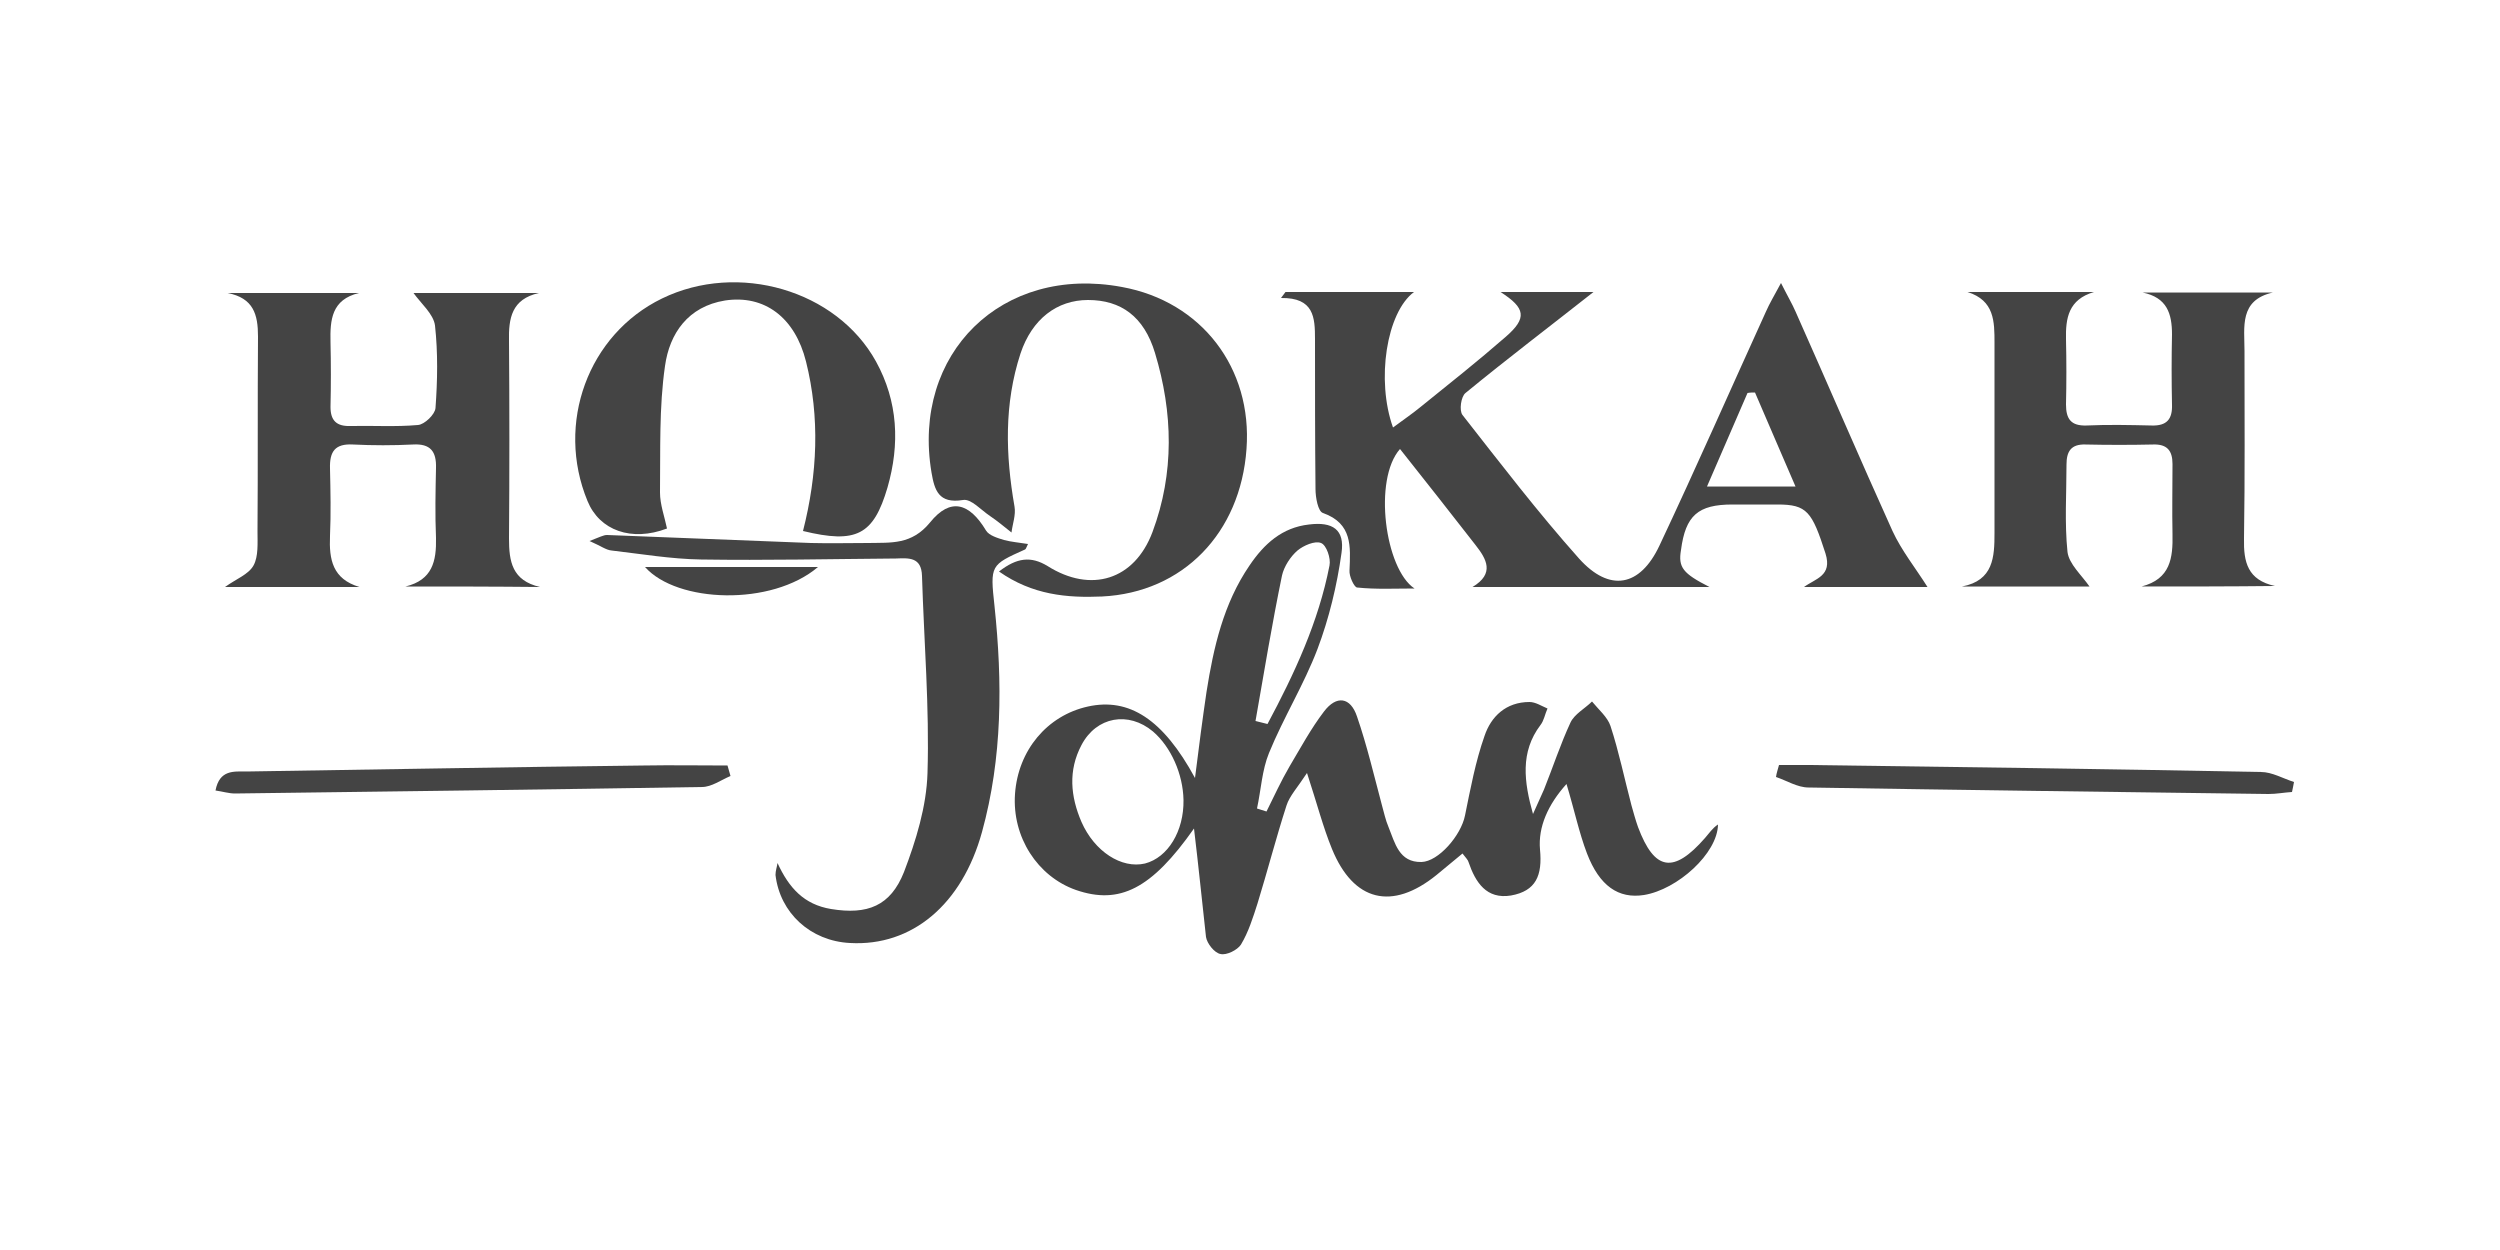 <?xml version="1.0" encoding="utf-8"?>
<!-- Generator: Adobe Illustrator 25.1.0, SVG Export Plug-In . SVG Version: 6.00 Build 0)  -->
<svg version="1.1" id="Ebene_1" xmlns="http://www.w3.org/2000/svg" xmlns:xlink="http://www.w3.org/1999/xlink" x="0px" y="0px"
	 viewBox="0 0 500 250" style="enable-background:new 0 0 500 250;" xml:space="preserve">
<style type="text/css">
	.st0{fill:#444444;}
</style>
<g>
	<path class="st0" d="M238.8,165.7c-8.5,12.1-14.9,15.3-23.6,12.3c-7.7-2.7-12.8-10.6-12.2-19.2c0.6-8.7,6.4-15.7,14.6-17.5
		c8.2-1.8,15,2.5,21.4,14.3c0.8-6.4,1.5-11.8,2.3-17.2c1.4-8.9,3.4-17.7,8.6-25.3c2.9-4.3,6.5-7.6,11.9-8.2c4.7-0.6,7.2,1,6.5,5.7
		c-0.9,6.5-2.5,13.1-4.8,19.2c-2.7,7.1-6.8,13.7-9.7,20.8c-1.4,3.4-1.6,7.4-2.4,11.1c0.6,0.2,1.3,0.4,1.9,0.6c1.5-3,2.9-6.1,4.6-9
		c2.2-3.7,4.3-7.6,6.9-11c2.5-3.3,5.3-2.9,6.6,1c2,5.8,3.4,11.8,5,17.8c0.4,1.4,0.7,2.9,1.3,4.3c1.3,3.2,2.1,7.1,6.6,7
		c3.4-0.1,7.9-5.3,8.7-9.3c1.1-5.4,2.1-10.8,3.9-15.9c1.3-3.9,4.3-6.8,9-6.8c1.2,0,2.4,0.8,3.6,1.3c-0.5,1.1-0.7,2.4-1.4,3.3
		c-4.1,5.4-3.3,11.4-1.5,17.8c0.7-1.6,1.5-3.3,2.2-4.9c1.8-4.5,3.3-9.1,5.3-13.4c0.8-1.7,2.9-2.8,4.3-4.2c1.3,1.6,3.1,3.1,3.7,4.9
		c1.7,5.2,2.8,10.6,4.2,15.9c0.4,1.4,0.8,2.9,1.3,4.3c3.3,8.8,7.1,9.4,13.4,2.2c0.8-0.9,1.5-2,2.6-2.7c-0.1,5.8-8.1,13-14.8,14.1
		c-5.1,0.8-8.9-1.8-11.4-8.3c-1.6-4.2-2.5-8.6-4.1-13.9c-3.7,4.1-5.7,8.6-5.3,13.1c0.5,5.2-0.8,8.3-5.8,9.2
		c-4.9,0.8-7.1-2.6-8.5-6.7c-0.1-0.4-0.5-0.8-1.2-1.7c-1.8,1.5-3.5,2.9-5.2,4.3c-8.9,7.2-16.6,5.3-20.9-5.2c-1.8-4.4-3-9.1-5-15.2
		c-1.9,2.9-3.5,4.6-4.1,6.5c-2.1,6.5-3.8,13.1-5.8,19.6c-0.9,2.8-1.8,5.7-3.3,8.2c-0.7,1.1-2.9,2.2-4.1,1.9
		c-1.2-0.2-2.7-2.1-2.9-3.4C240.4,180.2,239.7,173.2,238.8,165.7z M236.7,160c-0.1-5.2-2.5-10.6-6.1-13.7c-4.9-4.1-11.3-3-14.3,2.7
		c-2.7,5.1-2.2,10.3,0,15.4c2.6,5.9,8,9.4,12.7,8.3C233.6,171.5,236.8,166.2,236.7,160z M251.1,144.2c0.8,0.2,1.6,0.4,2.4,0.6
		c5.4-10.1,10.2-20.4,12.4-31.7c0.3-1.4-0.6-4.1-1.7-4.5c-1.2-0.5-3.5,0.5-4.7,1.5c-1.4,1.2-2.7,3.2-3.1,5
		C254.4,124.8,252.8,134.5,251.1,144.2z"/>
	<path class="st0" d="M341.9,117.4c-15.8,0-31.6,0-47.4,0c4.5-2.7,2.8-5.6,0.6-8.4c-5-6.4-10-12.8-15.1-19.2c-5.4,6.1-3,24,2.9,27.9
		c-3.8,0-7.7,0.2-11.5-0.2c-0.6-0.1-1.6-2.3-1.5-3.4c0.2-4.8,0.6-9.4-5.3-11.5c-1-0.3-1.5-3.1-1.5-4.8c-0.1-10-0.1-20-0.1-30
		c0-4.3-0.2-8.3-6.8-8.2c0.3-0.4,0.6-0.8,0.9-1.2c8.4,0,16.7,0,25.7,0c-5.5,4.1-7.6,17.6-4.2,27.1c2-1.5,3.8-2.7,5.5-4.1
		c5.7-4.6,11.5-9.2,17-14c4.4-3.8,4-5.8-1-9c6.4,0,12.8,0,18.6,0c-8.5,6.7-17.2,13.3-25.6,20.2c-0.9,0.7-1.3,3.5-0.6,4.4
		c7.6,9.7,15.1,19.5,23.3,28.7c6.1,6.8,12.2,5.7,16.1-2.6c7.3-15.5,14.2-31.2,21.3-46.8c0.7-1.6,1.6-3.1,3-5.7
		c1.3,2.6,2.2,4.1,2.9,5.7c6.5,14.6,12.8,29.3,19.4,43.9c1.8,3.9,4.6,7.4,7,11.2c-7.8,0-16.2,0-24.7,0c2.3-1.7,5.7-2.2,4.3-6.7
		c-2.7-8.4-3.7-9.8-9.6-9.8c-3,0-6,0-9,0c-6.9,0-9.4,2.2-10.3,9.1C335.6,113.5,336.6,114.7,341.9,117.4z M359.1,97.3
		c-3-6.9-5.5-12.8-8.1-18.8c-0.5,0-1,0-1.5,0.1c-2.6,6-5.2,12-8.1,18.7C347.9,97.3,352.9,97.3,359.1,97.3z"/>
	<path class="st0" d="M81.1,117.3c5.4-1.3,6.2-5.1,6.1-9.7c-0.2-4.7-0.1-9.3,0-14c0.1-3.3-1.1-4.9-4.6-4.7c-4,0.2-8,0.2-12,0
		c-3.6-0.2-4.7,1.4-4.6,4.8c0.1,4.5,0.2,9,0,13.5c-0.2,4.7,0.5,8.6,5.9,10.2c-8.8,0-17.7,0-26.9,0c2.2-1.6,4.7-2.5,5.7-4.3
		c1-1.8,0.8-4.5,0.8-6.8c0.1-13,0-26,0.1-39c0-4.4-0.9-7.7-6.1-8.7c8.8,0,17.5,0,26.3,0c-5.5,1.3-5.8,5.4-5.7,9.8
		c0.1,4.3,0.1,8.7,0,13c0,2.7,1.2,3.9,4,3.8c4.5-0.1,9,0.2,13.5-0.2c1.3-0.1,3.4-2.1,3.5-3.4c0.4-5.5,0.5-11-0.1-16.5
		c-0.3-2.3-2.8-4.4-4.3-6.5c7.6,0,16.3,0,25.1,0c-5.5,1.2-6.1,5.1-6,9.6c0.1,13.2,0.1,26.3,0,39.5c0,4.6,0.6,8.4,6.2,9.7
		C98.9,117.3,90,117.3,81.1,117.3z"/>
	<path class="st0" d="M428.3,117.3c5.8-1.5,6.3-5.7,6.2-10.5c-0.1-4.7,0-9.3,0-14c0-2.7-1.1-4-3.9-3.9c-4.5,0.1-9,0.1-13.5,0
		c-2.9-0.1-3.8,1.4-3.8,4c0,5.8-0.4,11.7,0.2,17.5c0.3,2.4,2.8,4.6,4.4,6.9c-7.7,0-16.6,0-25.5,0c6.3-1.2,6.5-5.9,6.5-10.7
		c0-12.7,0-25.3,0-38c0-4.3,0-8.5-5.4-10.2c8.4,0,16.9,0,25.3,0c-5.1,1.5-5.7,5.2-5.6,9.5c0.1,4.3,0.1,8.7,0,13c0,2.9,1,4.3,4.1,4.2
		c4.3-0.2,8.7-0.1,13,0c3.1,0.1,4.2-1.3,4.1-4.2c-0.1-4.7-0.1-9.3,0-14c0-4.2-1-7.4-5.9-8.4c8.7,0,17.4,0,26.1,0
		c-6.8,1.5-5.7,6.9-5.7,11.7c0,12.5,0.1,25-0.1,37.5c-0.1,4.7,0.7,8.3,6.2,9.5C446.1,117.3,437.2,117.3,428.3,117.3z"/>
	<path class="st0" d="M199.8,114.3c3.6-2.8,6.4-3.1,9.7-1.1c8.7,5.5,17.4,2.8,21-6.8c4.4-11.8,4.1-23.9,0.5-35.8
		c-2.2-7.3-6.8-10.6-13.4-10.6c-6.2,0-11.2,3.8-13.5,10.7c-3.3,10.1-3,20.3-1.2,30.6c0.3,1.7-0.4,3.5-0.6,5.2
		c-1.4-1.1-2.8-2.3-4.3-3.3c-1.8-1.2-3.8-3.5-5.4-3.2c-4.9,0.8-5.7-2-6.3-5.5c-4-23.8,14.1-41.6,38.1-37.1
		c15.9,2.9,26.1,16.2,24.9,32.4c-1.2,16.8-12.7,28.7-28.9,29.5C213.4,119.6,206.5,119,199.8,114.3z"/>
	<path class="st0" d="M155.5,172.6c2.3,5,5.3,8.3,10.7,9.2c7.3,1.2,11.9-0.6,14.6-7.4c2.4-6.3,4.5-13.1,4.7-19.8
		c0.4-13.1-0.7-26.3-1.1-39.4c-0.1-3.8-2.6-3.6-5.2-3.5c-13,0.1-26,0.4-39,0.2c-6-0.1-11.9-1.1-17.9-1.8c-1.1-0.1-2.1-0.9-4.4-1.9
		c2.1-0.8,2.8-1.2,3.5-1.2c13.6,0.5,27.2,1.1,40.8,1.6c3.8,0.1,7.7,0,11.5,0c4.5-0.1,8.6,0.4,12.3-4.1c4.1-5.1,7.9-3.9,11.2,1.6
		c0.6,1,2.3,1.5,3.6,1.9c1.5,0.4,3,0.5,4.8,0.8c-0.4,0.8-0.4,1-0.6,1.1c-6.9,3.1-7,3.1-6.1,11.3c1.6,15.2,1.6,30.3-2.5,45.2
		c-4,14.5-14,22.9-26.4,22.2c-7.9-0.4-14-6-14.9-13.6C155.1,174.1,155.4,173.4,155.5,172.6z"/>
	<path class="st0" d="M160.6,106.2c2.9-11.4,3.4-22.7,0.6-33.9c-2.2-8.8-8.3-13.4-16.2-12.2c-7.4,1.2-11.1,6.6-12,13.1
		c-1.2,8.3-0.9,16.8-1,25.3c0,2.4,0.9,4.8,1.4,7.2c-7.1,2.7-13.5,0.4-15.9-5.5c-6.4-15.5,0.1-33.3,14.9-40.5
		c15.2-7.4,34.9-1.7,42.8,12.6c4.4,8,4.8,16.5,2.3,25.2C174.7,107,171.3,108.8,160.6,106.2z"/>
	<path class="st0" d="M355.8,153c2,0,3.9,0,5.9,0c30.2,0.4,60.3,0.8,90.5,1.4c2.2,0,4.4,1.3,6.6,2c-0.1,0.7-0.3,1.4-0.4,2
		c-1.6,0.1-3.1,0.4-4.7,0.4c-30.7-0.4-61.3-0.8-92-1.3c-2.2,0-4.4-1.4-6.5-2.1C355.3,154.6,355.6,153.8,355.8,153z"/>
	<path class="st0" d="M146.1,155.2c-1.9,0.8-3.8,2.2-5.7,2.2c-31.1,0.5-62.3,0.9-93.4,1.3c-1.2,0-2.5-0.4-3.9-0.6
		c0.8-4.2,3.7-3.8,6.2-3.8c26.5-0.4,53-0.9,79.4-1.2c5.6-0.1,11.2,0,16.8,0C145.7,153.8,145.9,154.5,146.1,155.2z"/>
	<path class="st0" d="M163.6,113.4c-9.3,7.9-28.2,7.2-34.6,0C140.6,113.4,152.1,113.4,163.6,113.4z"/>
</g>
</svg>
